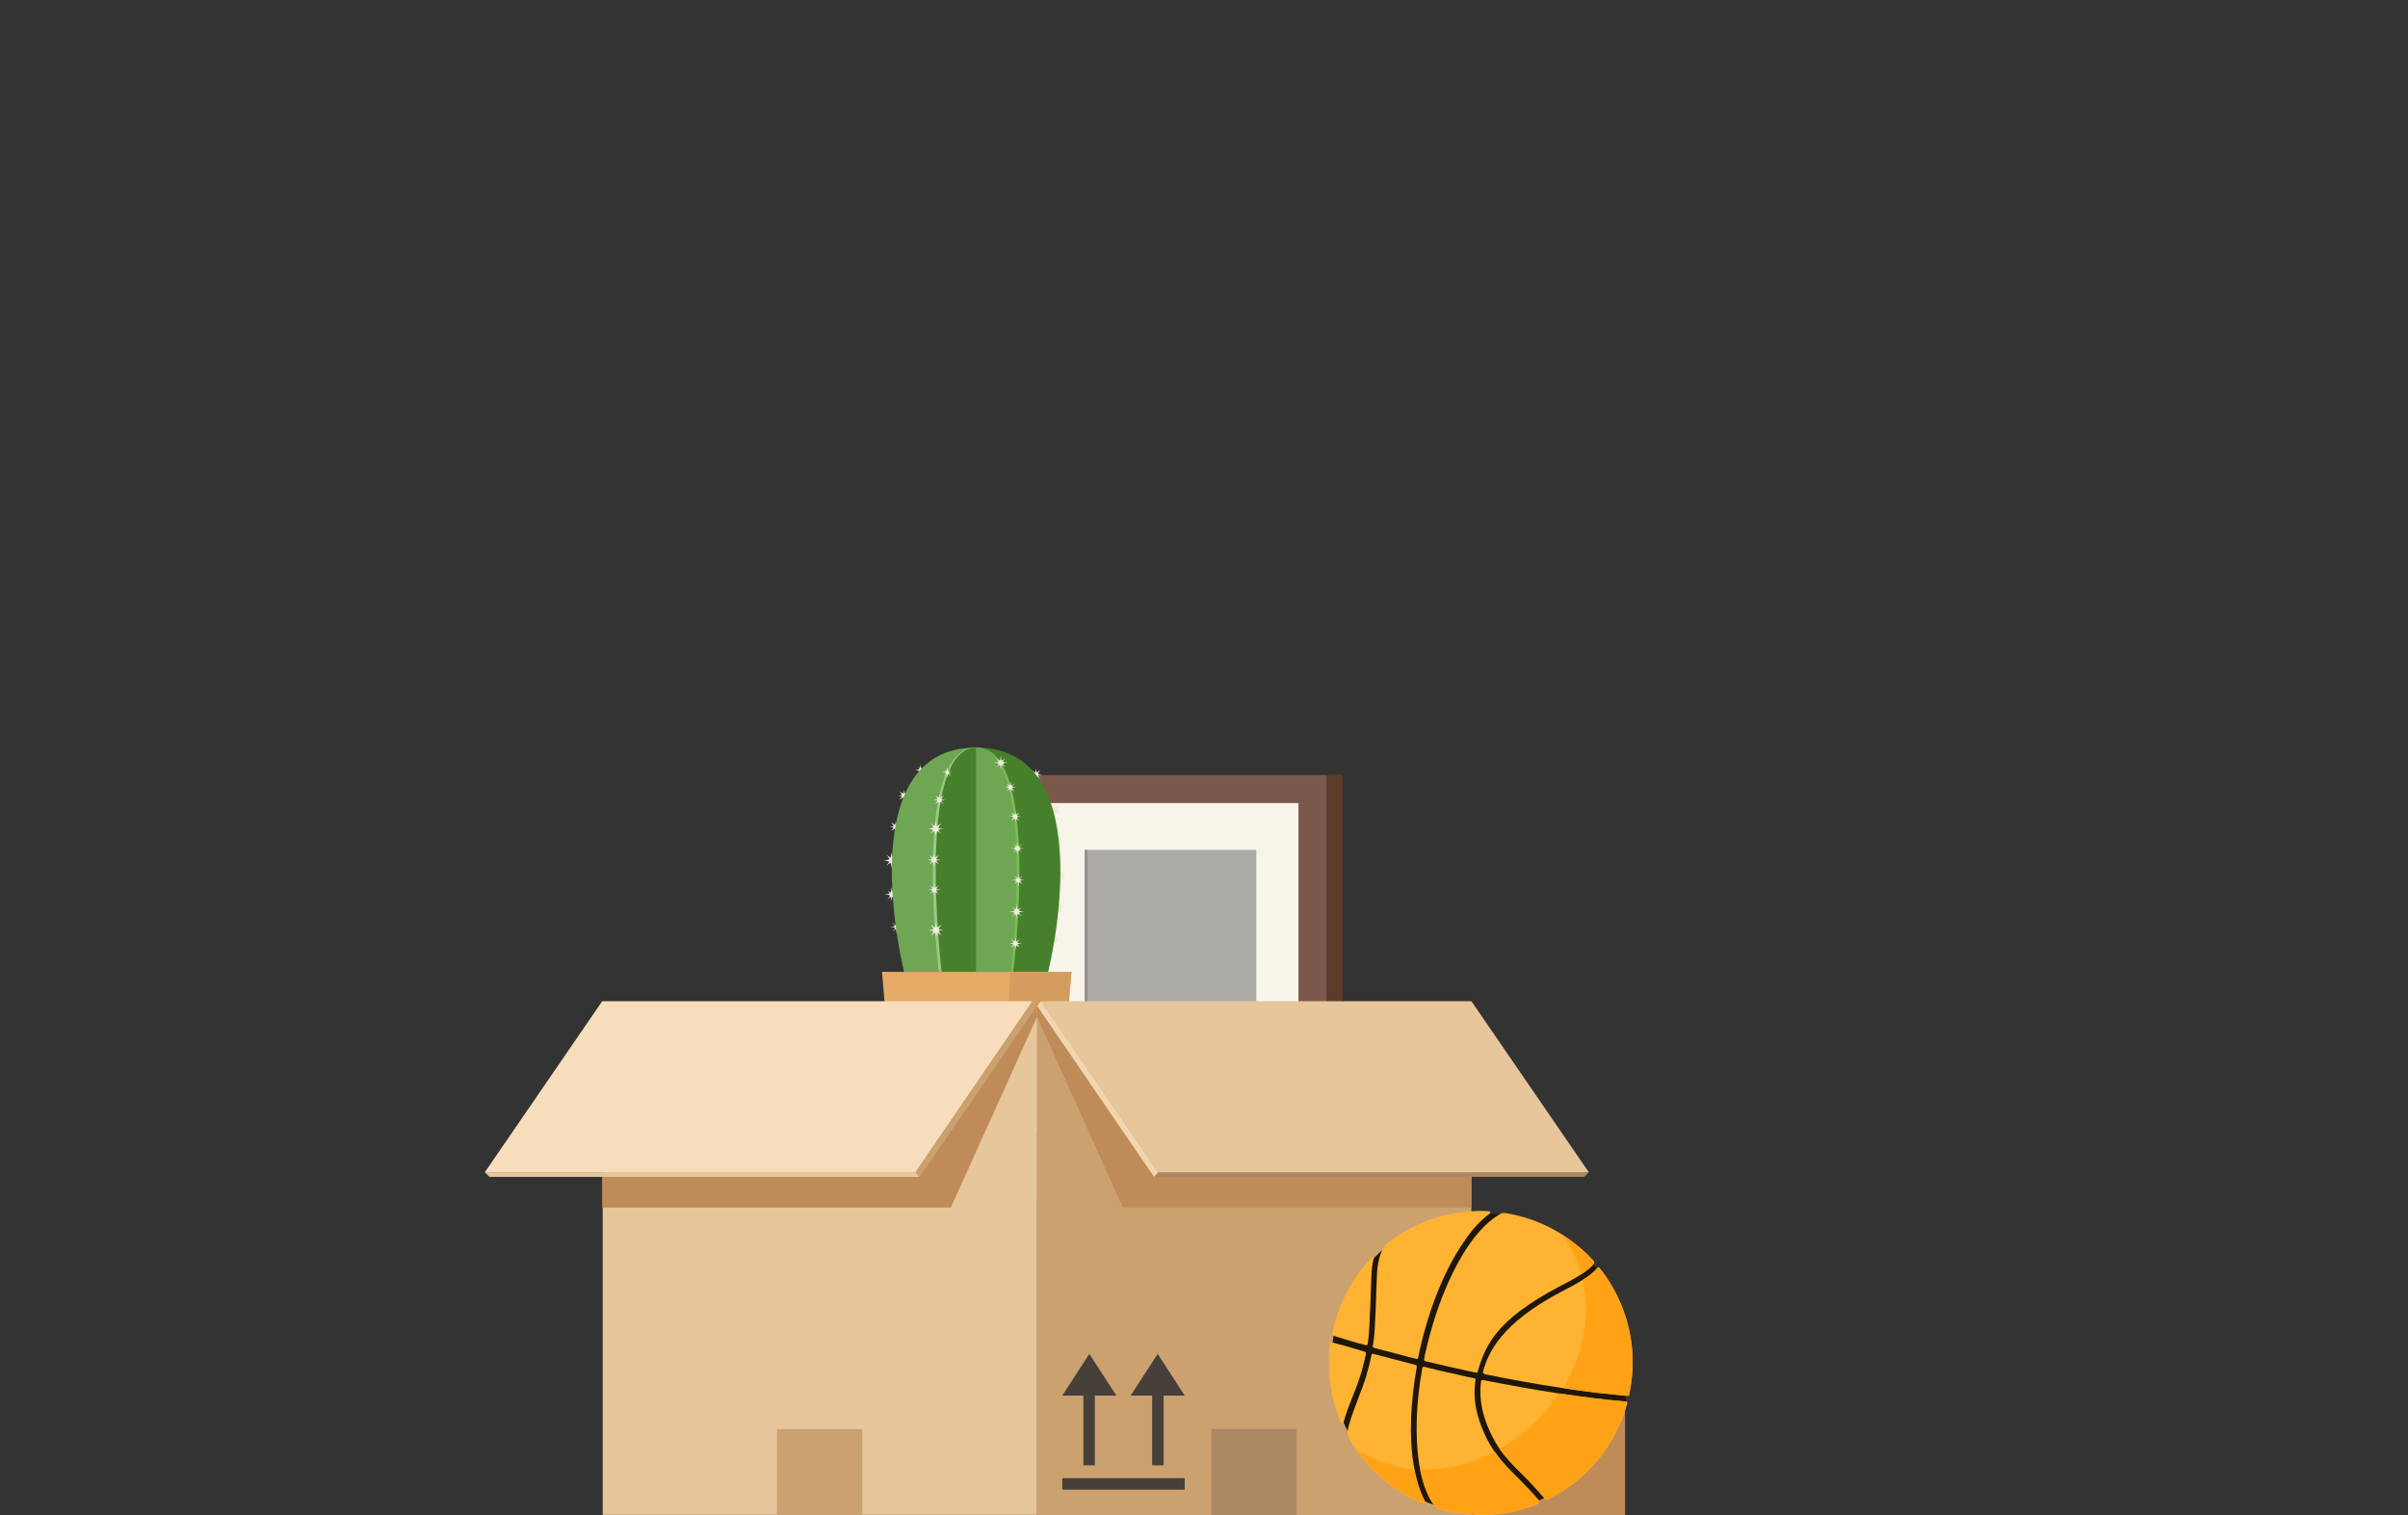 <?xml version="1.0" encoding="utf-8"?>
<!-- Generator: Adobe Illustrator 21.0.0, SVG Export Plug-In . SVG Version: 6.00 Build 0)  -->
<svg version="1.1" id="Layer_1" xmlns="http://www.w3.org/2000/svg" xmlns:xlink="http://www.w3.org/1999/xlink" x="0px" y="0px"
	 viewBox="0 0 525 330.4" style="enable-background:new 0 0 525 330.4;" xml:space="preserve">
<rect x="0" y="0" width="525" height="330.4" fill="#333333" stroke="none"/>
<style type="text/css">
	.st0{fill:#7A594A;}
	.st1{fill:#5E3B2B;}
	.st2{fill:#F7F5EA;}
	.st3{fill:#ADABA5;}
	.st4{fill:#91908B;}
	.st5{fill:#F0E8D8;}
	.st6{fill:#F0EADF;}
	.st7{fill:#6EA653;}
	.st8{fill:#47802B;}
	.st9{fill:#99C981;}
	.st10{fill:#78BD55;}
	.st11{fill:#E6AB67;}
	.st12{fill:#D49D5F;}
	.st13{fill:#C28A4C;}
	.st14{fill:#B07B3D;}
	.st15{fill:#CCA170;}
	.st16{fill:#E8C69B;}
	.st17{fill:#BF8C59;}
	.st18{fill:#F7DDBC;}
	.st19{fill:#AD8865;}
	.st20{fill:#F2D5B0;}
	.st21{fill:#473F39;}
	.st22{fill:#1F1709;}
	.st23{fill:#FFB332;}
	.st24{fill:#FFA216;}
</style>
<g>
	<g>
		<rect x="220.2" y="169" class="st0" width="69" height="92.6"/>
	</g>
	<g>
		<rect x="289.2" y="168.9" class="st1" width="3.5" height="92.6"/>
	</g>
	<g>
		<rect x="226.3" y="175.1" class="st2" width="56.8" height="80.4"/>
	</g>
	<g>
		<rect x="236.5" y="185.3" class="st3" width="37.4" height="60"/>
	</g>
	<g>
		<rect x="236.5" y="185.3" class="st4" width="0.6" height="60"/>
	</g>
	<g>
		<rect x="226.3" y="175" class="st1" width="1.8" height="80.4"/>
	</g>
</g>
<g>
	<g>
		<g>
			<g>
				<path class="st5" d="M227.2,168.9c-1.1,0.1-1.2,0.2-1.3,1.3c-0.1-1.1-0.2-1.2-1.3-1.3c1.1-0.1,1.2-0.2,1.3-1.3
					C226,168.7,226.1,168.8,227.2,168.9z"/>
			</g>
			<g>
				<path class="st5" d="M226.8,169.8c-0.9-0.7-1-0.7-1.9,0c0.7-0.9,0.7-1,0-1.9c0.9,0.7,1,0.7,1.9,0
					C226.1,168.8,226.1,168.9,226.8,169.8z"/>
			</g>
		</g>
		<g>
			<g>
				<path class="st5" d="M231.6,176.7c-1.4,0.1-1.5,0.2-1.7,1.7c-0.1-1.4-0.2-1.5-1.7-1.7c1.4-0.1,1.5-0.2,1.7-1.7
					C230,176.5,230.1,176.6,231.6,176.7z"/>
			</g>
			<g>
				<path class="st5" d="M231.1,177.9c-1.1-0.9-1.2-0.9-2.4,0c0.9-1.1,0.9-1.2,0-2.4c1.1,0.9,1.2,0.9,2.4,0
					C230.1,176.7,230.1,176.8,231.1,177.9z"/>
			</g>
		</g>
		<g>
			<g>
				<path class="st5" d="M232.1,183.6c-1.1,0.1-1.2,0.2-1.3,1.3c-0.1-1.1-0.2-1.2-1.3-1.3c1.1-0.1,1.2-0.2,1.3-1.3
					C230.9,183.4,231,183.5,232.1,183.6z"/>
			</g>
			<g>
				<path class="st5" d="M231.8,184.5c-0.9-0.7-1-0.7-1.9,0c0.7-0.9,0.7-1,0-1.9c0.9,0.7,1,0.7,1.9,0
					C231,183.5,231,183.6,231.8,184.5z"/>
			</g>
		</g>
		<g>
			<g>
				<path class="st5" d="M233,190.9c-1.5,0.1-1.6,0.2-1.8,1.8c-0.1-1.5-0.2-1.6-1.8-1.8c1.5-0.1,1.6-0.2,1.8-1.8
					C231.3,190.7,231.4,190.8,233,190.9z"/>
			</g>
			<g>
				<path class="st5" d="M232.5,192.2c-1.2-1-1.3-1-2.5,0c1-1.2,1-1.3,0-2.5c1.2,1,1.3,1,2.5,0C231.5,190.9,231.5,191,232.5,192.2z"
					/>
			</g>
		</g>
		<g>
			<g>
				<path class="st5" d="M232.5,197.8c-1.4,0.1-1.5,0.2-1.7,1.7c-0.1-1.4-0.2-1.5-1.7-1.7c1.4-0.1,1.5-0.2,1.7-1.7
					C231,197.6,231,197.7,232.5,197.8z"/>
			</g>
			<g>
				<path class="st5" d="M232,199c-1.1-0.9-1.2-0.9-2.4,0c0.9-1.1,0.9-1.2,0-2.4c1.1,0.9,1.2,0.9,2.4,0
					C231.1,197.8,231.1,197.9,232,199z"/>
			</g>
		</g>
		<g>
			<g>
				<path class="st5" d="M231.2,204.8c-1.1,0.1-1.2,0.2-1.3,1.3c-0.1-1.1-0.2-1.2-1.3-1.3c1.1-0.1,1.2-0.2,1.3-1.3
					C230,204.6,230.1,204.7,231.2,204.8z"/>
			</g>
			<g>
				<path class="st5" d="M230.8,205.7c-0.9-0.7-1-0.7-1.9,0c0.7-0.9,0.7-1,0-1.9c0.9,0.7,1,0.7,1.9,0
					C230.1,204.8,230.1,204.9,230.8,205.7z"/>
			</g>
		</g>
		<g>
			<g>
				<path class="st6" d="M196.9,202.1c-1.2,0.1-1.3,0.2-1.4,1.4c-0.1-1.2-0.2-1.3-1.4-1.4c1.2-0.1,1.3-0.2,1.4-1.4
					C195.7,202,195.7,202,196.9,202.1z"/>
			</g>
			<g>
				<path class="st6" d="M196.5,203.1c-0.9-0.8-1-0.8-1.9,0c0.8-0.9,0.8-1,0-1.9c0.9,0.8,1,0.8,1.9,0
					C195.8,202.1,195.8,202.2,196.5,203.1z"/>
			</g>
		</g>
		<g>
			<g>
				<path class="st6" d="M196,195c-1.4,0.1-1.5,0.2-1.6,1.6c-0.1-1.4-0.2-1.5-1.6-1.6c1.4-0.1,1.5-0.2,1.6-1.6
					C194.6,194.8,194.7,194.9,196,195z"/>
			</g>
			<g>
				<path class="st6" d="M195.6,196.2c-1-0.9-1.2-0.9-2.2,0c0.9-1,0.9-1.2,0-2.2c1,0.9,1.2,0.9,2.2,0
					C194.7,195,194.7,195.1,195.6,196.2z"/>
			</g>
		</g>
		<g>
			<g>
				<path class="st6" d="M196.2,187.6c-1.5,0.1-1.6,0.2-1.8,1.8c-0.1-1.5-0.2-1.6-1.8-1.8c1.5-0.1,1.6-0.2,1.8-1.8
					C194.6,187.3,194.7,187.4,196.2,187.6z"/>
			</g>
			<g>
				<path class="st6" d="M195.7,188.8c-1.2-1-1.3-1-2.5,0c1-1.2,1-1.3,0-2.5c1.2,1,1.3,1,2.5,0C194.7,187.5,194.7,187.6,195.7,188.8
					z"/>
			</g>
		</g>
		<g>
			<g>
				<path class="st6" d="M198.4,173.5c-1.1,0.1-1.2,0.2-1.3,1.3c-0.1-1.1-0.2-1.2-1.3-1.3c1.1-0.1,1.2-0.2,1.3-1.3
					C197.2,173.3,197.3,173.4,198.4,173.5z"/>
			</g>
			<g>
				<path class="st6" d="M198,174.4c-0.9-0.7-1-0.7-1.9,0c0.7-0.9,0.7-1,0-1.9c0.9,0.7,1,0.7,1.9,0
					C197.3,173.4,197.3,173.5,198,174.4z"/>
			</g>
		</g>
		<g>
			<g>
				<path class="st6" d="M196.6,180.3c-1.1,0.1-1.2,0.2-1.3,1.3c-0.1-1.1-0.2-1.2-1.3-1.3c1.1-0.1,1.2-0.2,1.3-1.3
					C195.4,180.1,195.4,180.2,196.6,180.3z"/>
			</g>
			<g>
				<path class="st6" d="M196.2,181.2c-0.9-0.7-1-0.7-1.9,0c0.7-0.9,0.7-1,0-1.9c0.9,0.7,1,0.7,1.9,0
					C195.4,180.2,195.4,180.3,196.2,181.2z"/>
			</g>
		</g>
		<g>
			<g>
				<path class="st6" d="M201.9,167.9c-1,0.1-1.1,0.1-1.2,1.2c-0.1-1-0.1-1.1-1.2-1.2c1-0.1,1.1-0.1,1.2-1.2
					C200.8,167.7,200.9,167.8,201.9,167.9z"/>
			</g>
			<g>
				<path class="st6" d="M201.6,168.7c-0.8-0.7-0.9-0.7-1.6,0c0.7-0.8,0.7-0.9,0-1.6c0.8,0.7,0.9,0.7,1.6,0
					C200.9,167.8,200.9,167.9,201.6,168.7z"/>
			</g>
		</g>
		<g>
			<g>
				<path class="st7" d="M197.1,211.9c4.3,0,10.1,0,15.7,0V163C184.9,163,197.1,211.9,197.1,211.9z"/>
			</g>
			<g>
				<path class="st8" d="M212.8,163v48.9c6.2,0,12.2,0,15.7,0C228.6,211.9,240.7,163,212.8,163z"/>
			</g>
		</g>
		<g>
			<g>
				<path class="st9" d="M204.7,211.9c2.2,0,5.2,0,8.1,0V163C198.5,163,204.7,211.9,204.7,211.9z"/>
			</g>
			<g>
				<path class="st10" d="M212.8,163v48.9c3.2,0,6.3,0,8.1,0C220.9,211.9,227.2,163,212.8,163z"/>
			</g>
		</g>
		<g>
			<g>
				<path class="st8" d="M205.3,211.9c2,0,4.8,0,7.6,0V163C199.4,163,205.3,211.9,205.3,211.9z"/>
			</g>
			<g>
				<path class="st7" d="M212.8,163v48.9c3,0,5.9,0,7.6,0C220.4,211.9,226.2,163,212.8,163z"/>
			</g>
		</g>
		<g>
			<g>
				<path class="st6" d="M205.1,187.5c-1.3,0.1-1.4,0.2-1.5,1.5c-0.1-1.3-0.2-1.4-1.5-1.5c1.3-0.1,1.4-0.2,1.5-1.5
					C203.8,187.3,203.8,187.4,205.1,187.5z"/>
			</g>
			<g>
				<path class="st6" d="M204.7,188.5c-1-0.8-1.1-0.8-2.1,0c0.8-1,0.8-1.1,0-2.1c1,0.8,1.1,0.8,2.1,0
					C203.9,187.4,203.9,187.5,204.7,188.5z"/>
			</g>
		</g>
		<g>
			<g>
				<path class="st6" d="M205.1,194c-1.3,0.1-1.3,0.2-1.4,1.4c-0.1-1.3-0.2-1.3-1.4-1.4c1.3-0.1,1.3-0.2,1.4-1.4
					C203.8,193.8,203.8,193.9,205.1,194z"/>
			</g>
			<g>
				<path class="st6" d="M204.7,195c-1-0.8-1.1-0.8-2,0c0.8-1,0.8-1.1,0-2c1,0.8,1.1,0.8,2,0C203.9,194,203.9,194.1,204.7,195z"/>
			</g>
		</g>
		<g>
			<g>
				<path class="st6" d="M205.8,202.8c-1.4,0.1-1.5,0.2-1.7,1.7c-0.1-1.4-0.2-1.5-1.7-1.7c1.4-0.1,1.5-0.2,1.7-1.7
					C204.2,202.6,204.3,202.7,205.8,202.8z"/>
			</g>
			<g>
				<path class="st6" d="M205.3,204c-1.1-0.9-1.2-0.9-2.4,0c0.9-1.1,0.9-1.2,0-2.4c1.1,0.9,1.2,0.9,2.4,0
					C204.4,202.7,204.4,202.8,205.3,204z"/>
			</g>
		</g>
		<g>
			<g>
				<path class="st6" d="M205.8,180.7c-1.5,0.1-1.6,0.2-1.8,1.8c-0.1-1.5-0.2-1.6-1.8-1.8c1.5-0.1,1.6-0.2,1.8-1.8
					C204.1,180.5,204.2,180.6,205.8,180.7z"/>
			</g>
			<g>
				<path class="st6" d="M205.3,181.9c-1.2-1-1.3-1-2.5,0c1-1.2,1-1.3,0-2.5c1.2,1,1.3,1,2.5,0C204.3,180.6,204.3,180.8,205.3,181.9
					z"/>
			</g>
		</g>
		<g>
			<g>
				<path class="st6" d="M219.8,166.3c-1.4,0.1-1.5,0.2-1.6,1.6c-0.1-1.4-0.2-1.5-1.6-1.6c1.4-0.1,1.5-0.2,1.6-1.6
					C218.3,166.1,218.4,166.2,219.8,166.3z"/>
			</g>
			<g>
				<path class="st6" d="M219.3,167.4c-1-0.9-1.2-0.9-2.2,0c0.9-1,0.9-1.2,0-2.2c1,0.9,1.2,0.9,2.2,0
					C218.4,166.2,218.4,166.4,219.3,167.4z"/>
			</g>
		</g>
		<g>
			<g>
				<path class="st6" d="M221.6,171.6c-1.1,0.1-1.2,0.2-1.3,1.3c-0.1-1.1-0.2-1.2-1.3-1.3c1.1-0.1,1.2-0.2,1.3-1.3
					C220.4,171.5,220.5,171.6,221.6,171.6z"/>
			</g>
			<g>
				<path class="st6" d="M221.2,172.6c-0.9-0.7-1-0.7-1.8,0c0.7-0.9,0.7-1,0-1.8c0.9,0.7,1,0.7,1.8,0
					C220.5,171.6,220.5,171.7,221.2,172.6z"/>
			</g>
		</g>
		<g>
			<g>
				<path class="st6" d="M222.7,178c-1.1,0.1-1.2,0.2-1.3,1.3c-0.1-1.1-0.2-1.2-1.3-1.3c1.1-0.1,1.2-0.2,1.3-1.3
					C221.4,177.9,221.5,178,222.7,178z"/>
			</g>
			<g>
				<path class="st6" d="M222.3,179c-0.9-0.7-1-0.7-1.9,0c0.7-0.9,0.7-1,0-1.9c0.9,0.7,1,0.7,1.9,0C221.5,178,221.5,178.1,222.3,179
					z"/>
			</g>
		</g>
		<g>
			<g>
				<path class="st6" d="M223.2,185c-1.2,0.1-1.3,0.2-1.4,1.4c-0.1-1.2-0.2-1.3-1.4-1.4c1.2-0.1,1.3-0.2,1.4-1.4
					C221.9,184.8,222,184.9,223.2,185z"/>
			</g>
			<g>
				<path class="st6" d="M222.8,185.9c-0.9-0.8-1-0.8-1.9,0c0.8-0.9,0.8-1,0-1.9c0.9,0.8,1,0.8,1.9,0C222,184.9,222,185,222.8,185.9
					z"/>
			</g>
		</g>
		<g>
			<g>
				<path class="st6" d="M223.3,191.9c-1.1,0.1-1.2,0.2-1.3,1.3c-0.1-1.1-0.2-1.2-1.3-1.3c1.1-0.1,1.2-0.2,1.3-1.3
					C222.1,191.7,222.2,191.8,223.3,191.9z"/>
			</g>
			<g>
				<path class="st6" d="M222.9,192.8c-0.9-0.7-1-0.7-1.8,0c0.7-0.9,0.7-1,0-1.8c0.9,0.7,1,0.7,1.8,0
					C222.2,191.8,222.2,191.9,222.9,192.8z"/>
			</g>
		</g>
		<g>
			<g>
				<path class="st6" d="M223.2,198.8c-1.4,0.1-1.5,0.2-1.6,1.6c-0.1-1.4-0.2-1.5-1.6-1.6c1.4-0.1,1.5-0.2,1.6-1.6
					C221.8,198.6,221.9,198.6,223.2,198.8z"/>
			</g>
			<g>
				<path class="st6" d="M222.8,199.9c-1-0.9-1.2-0.9-2.2,0c0.9-1,0.9-1.2,0-2.2c1,0.9,1.2,0.9,2.2,0
					C221.9,198.7,221.9,198.8,222.8,199.9z"/>
			</g>
		</g>
		<g>
			<g>
				<path class="st6" d="M222.8,205.7c-1.2,0.1-1.3,0.2-1.4,1.4c-0.1-1.2-0.2-1.3-1.4-1.4c1.2-0.1,1.3-0.2,1.4-1.4
					C221.5,205.5,221.5,205.6,222.8,205.7z"/>
			</g>
			<g>
				<path class="st6" d="M222.4,206.7c-1-0.8-1.1-0.8-2,0c0.8-1,0.8-1.1,0-2c1,0.8,1.1,0.8,2,0C221.6,205.6,221.6,205.7,222.4,206.7
					z"/>
			</g>
		</g>
		<g>
			<g>
				<path class="st6" d="M206.1,174.4c-1.1,0.1-1.2,0.2-1.3,1.3c-0.1-1.1-0.2-1.2-1.3-1.3c1.1-0.1,1.2-0.2,1.3-1.3
					C204.9,174.2,205,174.3,206.1,174.4z"/>
			</g>
			<g>
				<path class="st6" d="M205.8,175.3c-0.9-0.7-1-0.7-1.9,0c0.7-0.9,0.7-1,0-1.9c0.9,0.7,1,0.7,1.9,0
					C205,174.4,205,174.5,205.8,175.3z"/>
			</g>
		</g>
		<g>
			<g>
				<path class="st6" d="M207.7,168.4c-1,0.1-1.1,0.1-1.2,1.2c-0.1-1-0.1-1.1-1.2-1.2c1-0.1,1.1-0.1,1.2-1.2
					C206.6,168.3,206.7,168.4,207.7,168.4z"/>
			</g>
			<g>
				<path class="st6" d="M207.4,169.3c-0.8-0.7-0.9-0.7-1.6,0c0.7-0.8,0.7-0.9,0-1.6c0.8,0.7,0.9,0.7,1.6,0
					C206.7,168.4,206.7,168.5,207.4,169.3z"/>
			</g>
		</g>
	</g>
	<g>
		<polygon class="st11" points="233,219 192.9,219 192.3,211.9 233.6,211.9 		"/>
	</g>
	<g>
		<polygon class="st12" points="228,246.6 197.8,246.6 194.5,219 231.4,219 		"/>
	</g>
	<g>
		<g>
			<polygon class="st13" points="219.3,219 218.2,246.6 228,246.6 231.4,219 219.9,219 			"/>
		</g>
		<g>
			<polygon class="st12" points="220.3,211.9 219.9,219 231.4,219 233,219 233.6,211.9 			"/>
		</g>
	</g>
	<g>
		<polygon class="st14" points="231.1,220.9 194.7,220.9 194.5,219 231.4,219 		"/>
	</g>
</g>
<g>
	<g>
		<rect x="226.1" y="219.3" class="st15" width="94.7" height="111.1"/>
	</g>
</g>
<g>
	<g>
		<rect x="131.4" y="219.2" class="st16" width="94.7" height="111.1"/>
	</g>
</g>
<g>
	<g>
		<rect x="169.4" y="311.6" class="st15" width="18.6" height="18.8"/>
	</g>
</g>
<g>
	<polygon class="st17" points="131.3,263.3 207.3,263.3 226.1,221.7 226.1,219.3 131.3,219.3 	"/>
</g>
<g>
	<polygon class="st17" points="320.8,263.3 244.8,263.3 226.1,221.7 226.1,219.3 320.8,219.3 	"/>
</g>
<g>
	<g>
		<polygon class="st16" points="106.7,256.6 200.5,256.6 199.6,255.6 105.7,255.6 		"/>
	</g>
</g>
<g>
	<g>
		<polygon class="st18" points="105.7,255.6 199.6,255.6 225.1,218.3 131.3,218.3 		"/>
	</g>
</g>
<g>
	<polygon class="st15" points="199.6,255.6 200.5,256.6 226.1,219.3 225.1,218.3 	"/>
</g>
<g>
	<g>
		<polygon class="st19" points="345.4,256.6 251.6,256.6 252.5,255.6 346.4,255.6 		"/>
	</g>
</g>
<g>
	<g>
		<polygon class="st16" points="346.4,255.6 252.5,255.6 227,218.3 320.8,218.3 		"/>
	</g>
</g>
<g>
	<polygon class="st20" points="252.5,255.6 251.6,256.6 226.1,219.3 227,218.3 	"/>
</g>
<g>
	<g>
		<rect x="264.1" y="311.6" class="st19" width="18.6" height="18.8"/>
	</g>
</g>
<g>
	<g>
		<g>
			<rect x="231.6" y="322.3" class="st21" width="26.7" height="2.5"/>
		</g>
	</g>
	<g>
		<g>
			<rect x="251.2" y="298.2" class="st21" width="2.5" height="21.3"/>
		</g>
	</g>
	<g>
		<g>
			<polygon class="st21" points="258.3,304.3 246.5,304.3 252.4,295.2 			"/>
		</g>
	</g>
	<g>
		<g>
			<rect x="236.2" y="298.2" class="st21" width="2.5" height="21.3"/>
		</g>
	</g>
	<g>
		<g>
			<polygon class="st21" points="243.4,304.3 231.6,304.3 237.5,295.2 			"/>
		</g>
	</g>
</g>
<g>
	<g>
		<g>
			<polygon class="st17" points="321.7,330.4 354.3,330.4 354.3,305.6 337,285.6 			"/>
		</g>
	</g>
	<g>
		
			<ellipse transform="matrix(0.998 -5.919817e-02 5.919817e-02 0.998 -17.027 19.635)" class="st22" cx="322.9" cy="297.2" rx="32.6" ry="32.6"/>
	</g>
	<g>
		<g>
			<path class="st23" d="M299.6,293.9c3,0.8,6.1,1.6,9.2,2.4c0.2,0,0.4-0.1,0.4-0.3c0.1-0.6,0.3-1.3,0.4-1.9
				c2.1-9.2,5.5-17.5,9.6-23.4c1.8-2.7,3.7-4.7,5.6-6.1c0.2-0.1,0.1-0.4-0.1-0.5c-1.3-0.1-2.5-0.1-3.8,0c-6.9,0.4-13.2,2.9-18.2,6.8
				c-0.6,0.4-1,1-1.3,1.6c-0.6,1.2-1.1,3-1.2,5.6c-0.4,11.6-0.5,13.1-0.9,15.4C299.3,293.7,299.4,293.9,299.6,293.9z"/>
		</g>
		<g>
			<path class="st23" d="M340.3,281.7c-12.9,6.8-15.9,13.2-17,17.5c0.1,0.2,0.2,0.3,0.3,0.4c11.6,2.4,22.5,4,31.3,4.7
				c0.2,0,0.3-0.1,0.3-0.3c0.6-2.9,0.9-5.8,0.7-8.9c-0.4-7.1-3.1-13.6-7.2-18.7c-0.1-0.1-0.3-0.1-0.4,0
				C347,278.1,344,279.8,340.3,281.7z"/>
		</g>
		<g>
			<path class="st23" d="M297.5,294.7c-2.4-0.7-4.7-1.4-7-2c-0.2-0.1-0.4,0.1-0.5,0.3c-0.3,2-0.3,4.1-0.2,6.2
				c0.2,3.9,1.1,7.6,2.6,11c0.1,0.2,0.4,0.2,0.5,0c0.4-1.6,1.2-3.7,2.4-6.7c0.8-2,1.7-4.4,2.5-8.3
				C297.8,294.9,297.7,294.7,297.5,294.7z"/>
		</g>
		<g>
			<path class="st23" d="M320.3,271.4c-4,5.8-7.3,13.9-9.4,23c-0.2,0.7-0.3,1.3-0.4,2c0,0.2,0.1,0.4,0.3,0.4c2,0.5,4,0.9,6,1.4
				c1.7,0.4,3.3,0.7,5,1.1c0.2,0,0.4-0.1,0.4-0.3c1.7-6,4.3-11.3,17.6-18.4c2.6-1.3,6.7-3.5,7.7-5.1c0.1-0.2,0.1-0.4,0-0.5
				c-5-5.5-11.7-9.3-19.3-10.5c-0.4-0.1-0.8,0-1.1,0.2C324.9,265.9,322.5,268.2,320.3,271.4z"/>
		</g>
		<g>
			<path class="st23" d="M299,278.1c0.1-1.5,0.2-2.7,0.5-3.7c0.1-0.2-0.2-0.4-0.4-0.2c-4.3,4.5-7.4,10.2-8.6,16.5
				c-0.1,0.3,0.1,0.5,0.4,0.6c2.2,0.7,4.5,1.4,6.9,2c0.2,0.1,0.4-0.1,0.4-0.3C298.5,291,298.6,289.3,299,278.1z"/>
		</g>
		<g>
			<path class="st23" d="M308.6,297.6c-3.1-0.8-6.2-1.6-9.2-2.4c-0.2-0.1-0.4,0.1-0.4,0.3c-0.8,3.9-1.7,6.4-2.5,8.4
				c-1.6,4.3-2.5,6.6-2.7,8.2c-0.1,0.5,0.1,1,0.3,1.5c3.6,6.4,9.3,11.4,16.2,14.2c0.3,0.1,0.5-0.2,0.4-0.4c-1.1-2.1-2-4.8-2.5-8
				c-1-6.1-0.7-13.6,0.7-21.4C308.9,297.8,308.8,297.6,308.6,297.6z"/>
		</g>
		<g>
			<path class="st23" d="M325.4,313.3c1.6,3.3,4.3,6,6.9,8.5c1.4,1.4,4.1,4.4,4.7,5.1c0.1,0.1,0.2,0.1,0.3,0.1
				c8.6-4.1,15-11.9,17.5-21.1c0-0.1-0.1-0.2-0.2-0.3c-8.8-0.7-19.7-2.4-31.3-4.7c-0.2,0-0.4,0.1-0.4,0.3
				C322.3,306.1,323.8,310.2,325.4,313.3z"/>
		</g>
		<g>
			<path class="st23" d="M324.2,313.8c-1.6-3.3-3.3-7.6-2.5-12.9c0-0.2-0.1-0.4-0.3-0.4c-1.7-0.3-3.3-0.7-5-1.1
				c-2-0.4-4-0.9-5.9-1.4c-0.2,0-0.4,0.1-0.4,0.3c-1.4,7.6-1.6,14.9-0.7,20.9c0.7,4.1,1.9,7.3,3.5,9.3c0.2,0.2,0.4,0.4,0.7,0.5
				c3.5,1,7.3,1.5,11.2,1.3c3.7-0.2,7.3-1,10.5-2.4c0.3-0.1,0.4-0.5,0.2-0.7c-1.3-1.6-2.8-3-4.2-4.5
				C328.7,320.1,326,317.3,324.2,313.8z"/>
		</g>
	</g>
	<g>
		<g>
			<path class="st24" d="M355.2,304.1c0.6-2.9,0.9-5.8,0.7-8.9c-0.4-7.1-3.1-13.6-7.2-18.7c-0.1-0.1-0.3-0.1-0.4,0
				c-0.7,0.8-1.8,1.7-3.2,2.6c1.6,7.4,0.3,16-4.3,23.6c5.1,0.8,9.9,1.3,14.1,1.7C355,304.4,355.2,304.3,355.2,304.1z"/>
		</g>
		<g>
			<path class="st24" d="M347.5,275.5c0.1-0.2,0.1-0.4,0-0.5c-2-2.3-4.4-4.2-7-5.8c0.6,0.8,1.2,1.6,1.7,2.5c1.1,1.9,2,3.9,2.6,6.1
				C346,277,347,276.2,347.5,275.5z"/>
		</g>
		<g>
			<path class="st24" d="M310.3,327.8c0.3,0.1,0.5-0.2,0.4-0.4c-1-1.9-1.8-4.2-2.3-7c-4.8-0.4-9.2-2.1-12.9-4.6
				C299.1,321.1,304.3,325.3,310.3,327.8z"/>
		</g>
		<g>
			<path class="st24" d="M336.9,326.9c0.1,0.1,0.2,0.1,0.3,0.1c8.6-4.1,15-11.9,17.5-21.1c0-0.1-0.1-0.2-0.2-0.3
				c-4.4-0.4-9.3-1-14.6-1.8c-2.8,4.3-6.6,8.1-11.6,11.3c-0.5,0.3-0.9,0.6-1.4,0.8c1.5,2.1,3.4,4,5.2,5.8
				C333.7,323.2,336.3,326.2,336.9,326.9z"/>
		</g>
		<g>
			<path class="st24" d="M313.6,328.9c3.5,1,7.3,1.5,11.2,1.3c3.7-0.2,7.3-1,10.5-2.4c0.3-0.1,0.4-0.5,0.2-0.7
				c-1.3-1.6-2.8-3-4.2-4.5c-1.9-1.9-3.9-3.8-5.4-6.1c-5.5,2.9-11.1,4.1-16.3,3.9c0.7,3.5,1.8,6.2,3.2,8
				C313.1,328.7,313.3,328.9,313.6,328.9z"/>
		</g>
	</g>
</g>
</svg>
